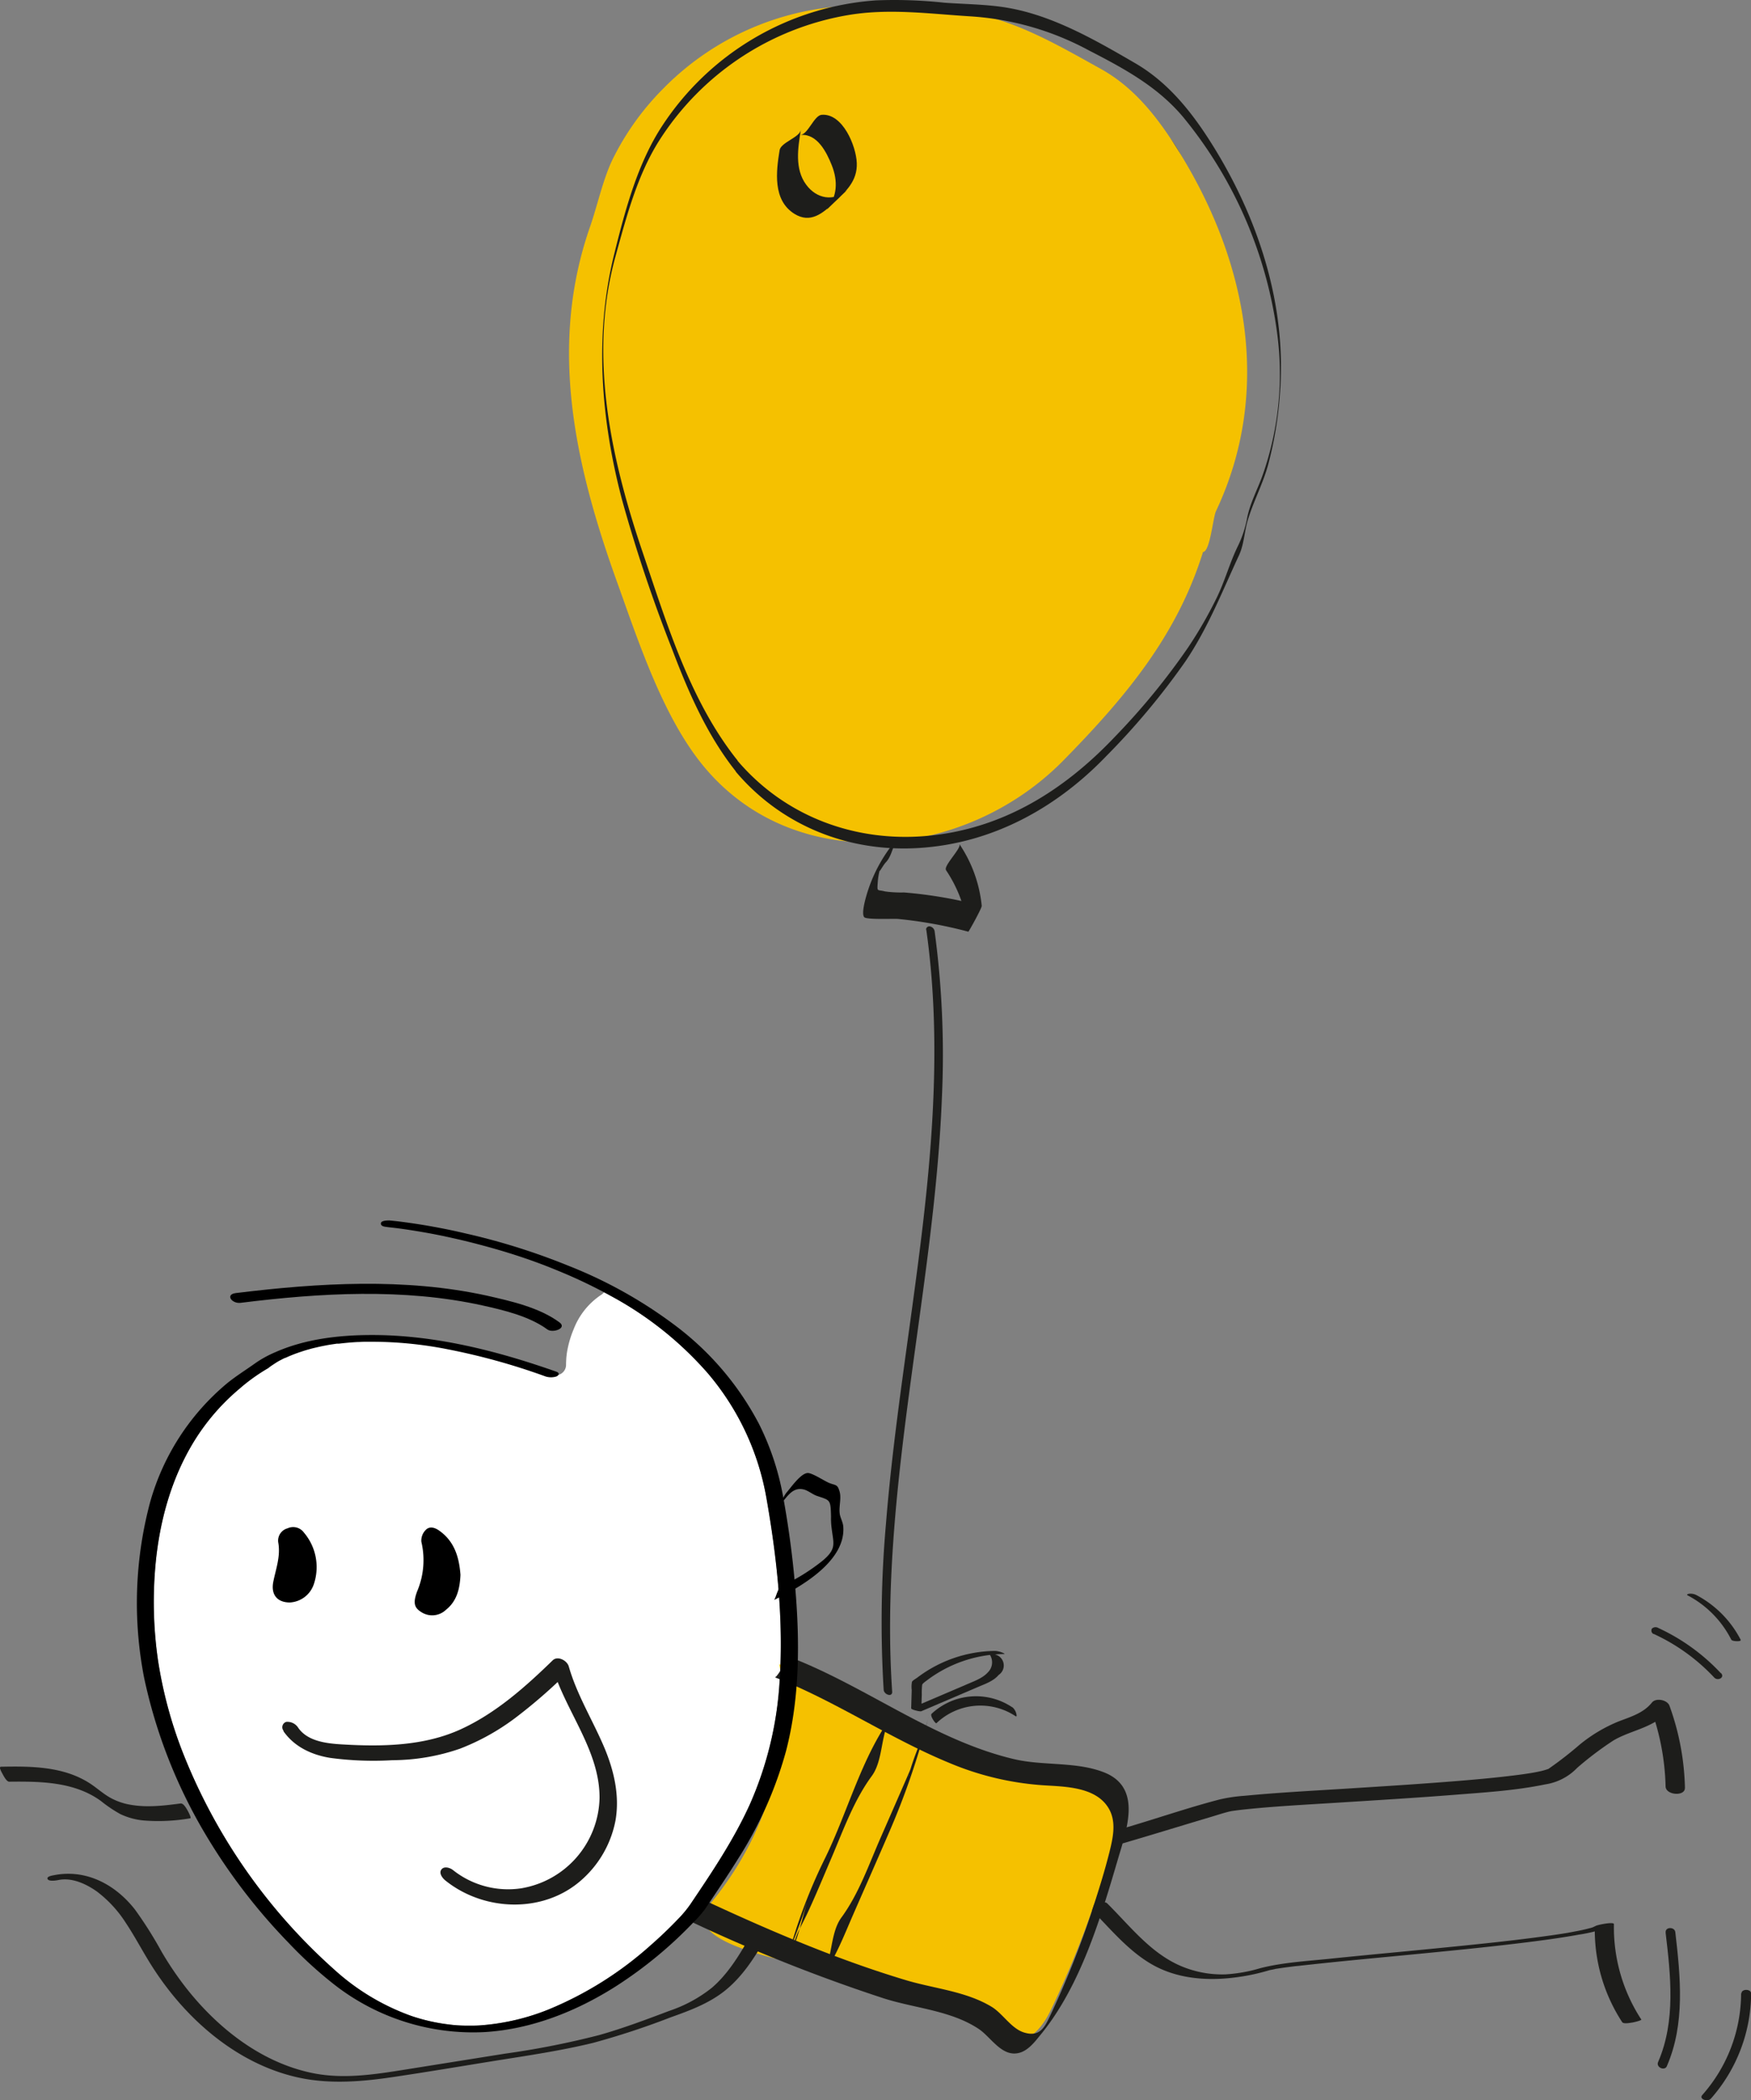 <svg xmlns="http://www.w3.org/2000/svg" width="412.47" height="494.52" viewBox="0 0 412.47 494.52">
  <rect x="0" y="0" width="412.47" height="494.52" fill="#808080" stroke="none"/>
  <g id="Calque_2" data-name="Calque 2">
    <g id="Calque_1-2" data-name="Calque 1">
      <g>
        <g>
          <path d="M410.14,469.36A36.22,36.22,0,0,1,401,493.29c-.86,1,1.26,1.67,2,.88a37.66,37.66,0,0,0,9.5-24.77c0-1.12-2.28-1.16-2.29,0Z" style="fill: #1d1d1b"/>
          <path d="M392.35,455c1.2,10.11,2.42,20.9-1.76,30.52-.55,1.26,1.53,2.17,2.05,1,4.35-10,3.22-21.06,2-31.58-.15-1.3-2.43-1.27-2.27.09Z" style="fill: #1d1d1b"/>
          <path d="M410.05,386.13a24.65,24.65,0,0,0-10.5-10.58,3,3,0,0,0-1.54-.29c-.16,0-.91.15-.46.39a24.07,24.07,0,0,1,10.26,10.4c.18.35,1.05.38,1.37.39.16,0,1,0,.84-.31Z" style="fill: #1d1d1b"/>
          <path d="M405.39,394a47.17,47.17,0,0,0-14.73-10.66,1.25,1.25,0,0,0-1.53.14.91.91,0,0,0,.32,1.24h.09A45.68,45.68,0,0,1,403.81,395c.83.89,2.59,0,1.57-1.08Z" style="fill: #1d1d1b"/>
          <g id="caracter">
            <path d="M166.7,323.26a81.87,81.87,0,0,0-22.7-18.1l-1.69-.91a2.66,2.66,0,0,1-.75.67,17.09,17.09,0,0,0-6.44,8.09,23.89,23.89,0,0,0-1.62,5.81c0,.09-.08.64-.1,1s-.06,1-.06,1.51a2.45,2.45,0,0,1-1.9,2.43c-1.21.33-2.83.49-2.87.19a.86.86,0,0,1-.33-.11,153.21,153.21,0,0,0-22.84-6.28,92.23,92.23,0,0,0-18-1.77H85.81c-.57,0-1.15.07-1.73.07-1.14.06-2.27.16-3.41.28l-.88.1h-.46l-1.42.21c-.91.15-1.82.33-2.72.52l-1.41.33-.55.14-.24.07c-.74.2-1.47.42-2.19.67a32.07,32.07,0,0,0-3.56,1.4h-.11l-.31.16c-.22.09-.44.22-.65.33a12.07,12.07,0,0,0-1.11.62c-.49.32-1,.64-1.49,1l-.38.3a1.2,1.2,0,0,1-.21.13A44.13,44.13,0,0,0,56.4,327a51.29,51.29,0,0,0-11.07,13c-5.24,8.81-7.88,18.88-8.75,29a95.84,95.84,0,0,0,.65,22,101.79,101.79,0,0,0,6,22.08,134.6,134.6,0,0,0,35.48,50.66,54.09,54.09,0,0,0,18.16,10.93,43.12,43.12,0,0,0,8.76,2,32.65,32.65,0,0,0,4.08.29h1.85a14,14,0,0,0,2.14-.11,53.16,53.16,0,0,0,15.41-3.65A84,84,0,0,0,153.28,458q3.42-3,6.52-6.24a26.57,26.57,0,0,0,2.84-3.42c5.1-7.56,10.22-15.17,14-23.5a83.6,83.6,0,0,0,7-28.7c1-14.58-.6-29.43-3.14-43.78A61.69,61.69,0,0,0,166.7,323.26Z" style="fill: #fff"/>
            <g>
              <path d="M272.59,35.09c5.26,6,6.93,14.26,8.3,21.88a116.52,116.52,0,0,1,1.75,24.74,118.22,118.22,0,0,1-12.43,48.59c.6-1.22,1.51-2.29,2.12-3.52a118.12,118.12,0,0,0,12.48-48.59,116.51,116.51,0,0,0-1.74-24.74c-1.38-7.63-3-15.91-8.29-21.88.25.29-2.43,3.19-2.14,3.52Z" style="fill: #1d1d1b"/>
              <g>
                <path d="M165.68,180.34c-9.55-11.58-15.29-29.32-20.38-43.44-10-27.82-16.07-55.56-6.32-83.47,1.74-5,3-11,5.25-15.75a62.85,62.85,0,0,1,11.82-16.63,65.25,65.25,0,0,1,48.58-19.7c6.25.24,13.44,1.08,19.69,1.32,12.25.45,24.28,7.62,35,13.56,8.26,4.58,13.87,12.08,18.81,20.13,16,26.1,21.38,56.34,8.31,84-.72,1.52-1.38,9.52-3.06,9.62-6.13,19.7-18.25,34.16-32.81,49C227.58,202.48,187.32,206.61,165.68,180.34Z" style="fill: #f5c100"/>
                <path d="M396.91,421a60.44,60.44,0,0,0-3.65-19.38c-.5-1.36-3.17-1.93-4.13-.73-2,2.49-5,3.34-7.87,4.45a35.61,35.61,0,0,0-9.13,5.44,87.83,87.83,0,0,1-7.34,5.7c-.35.22-.22.09,0,0-.16.06-.32.13-.49.18-.4.14-.82.24-1.23.35l-.75.16-.37.08h0c-.66.12-1.31.24-2,.34-1.53.24-3.07.43-4.6.61-3.89.46-7.79.81-11.69,1.13-9.22.75-18.45,1.32-27.68,1.9-7.57.47-15.15.87-22.71,1.6a38.27,38.27,0,0,0-5.83.84c-7.08,1.83-14,4.2-21,6.29-1.69.51-3.39,1-5.08,1.5-.93.27-1.58,1.16-1,2.06a2.9,2.9,0,0,0,3.07.83c7.22-2.1,14.39-4.32,21.58-6.46,1.52-.45,3-.95,4.56-1.34a1.24,1.24,0,0,0,.38-.09c.3-.1-.6.09.05,0,.94-.14,1.89-.27,2.84-.37,7.19-.77,14.44-1.14,21.66-1.59,9.34-.59,18.68-1.15,28-1.88,7.15-.57,14.43-1,21.48-2.46a13.18,13.18,0,0,0,7.57-3.92,77.8,77.8,0,0,1,8.55-6.45c2.89-1.69,6.2-2.42,9.15-4a11.82,11.82,0,0,0,3.67-3l-4.13-.73a57.54,57.54,0,0,1,3.56,18.54c0,2.12,4.6,2.45,4.55.39Z" style="fill: #1d1d1b"/>
                <path d="M386.61,475.49a39.69,39.69,0,0,1-6.43-22.42c0-.65-3.88.17-4.25.39-.16.09-.91.41-.5.26l-.51.18-.28.09c-.47.16.26-.07-.06,0l-1.29.33c-.12,0-.58.13,0,0l-.41.09-1,.21-1.94.37-.52.09h.06l-1.3.21c-1.71.27-3.44.51-5.16.74-8,1.08-16.3,1.9-24.65,2.73s-16.72,1.58-25.08,2.45c-5.41.56-11.07.86-16.37,2.21a36.08,36.08,0,0,1-8.24,1.47,24.84,24.84,0,0,1-11.23-2.29c-6.79-3.18-11.47-9.32-16.68-14.47-.48-.47-2.26,0-2.83.1-.25,0-1.88.38-1.5.76,4.79,4.74,9.1,10.26,15.05,13.63,6.24,3.52,13.68,3.89,20.63,2.83a46.57,46.57,0,0,0,5.7-1.2c.43-.11.85-.24,1.27-.36.66-.2-.39.1,0,0s.53-.12,0,0l1.16-.23c.43-.08-.32,0-.16,0l.35-.06.81-.12c1.26-.19,2.53-.36,3.8-.51l.53-.06h.11l1.32-.15,2.51-.27c8.42-.91,16.86-1.67,25.29-2.49,8.89-.87,17.79-1.75,26.65-2.89,3.51-.45,7-.95,10.48-1.58a36.7,36.7,0,0,0,7.06-1.78,6.52,6.52,0,0,0,.93-.43l-4.25.39a39.62,39.62,0,0,0,6.44,22.42c.33.5,1.85.17,2.32.11.16,0,2.38-.49,2.2-.76Z" style="fill: #1d1d1b"/>
                <path d="M167.21,448.38c-9.2,11,29,14.8,42.7,19.18,8.39,2.68,18.13,3,24.43,9.18,1.29,1.26,2.46,2.78,4.17,3.34,3.91,1.28,7.22-3,9-6.74A227.29,227.29,0,0,0,262.4,433c.81-3.06,1.53-6.41.29-9.33-2.53-6-10.72-6.06-17.2-6.45-22.42-1.36-40.93-17.38-61.93-25.35C183.56,391.77,190.1,420.88,167.21,448.38Z" style="fill: #f5c100"/>
                <g>
                  <path d="M108.47,370.8c-.31-4-1.34-7.81-5-10.39-1-.72-2.24-1.11-3.14-.21A3.57,3.57,0,0,0,99.25,363a18.84,18.84,0,0,1-1,11.74c-1,2.72-.65,3.83,1,4.85a4.7,4.7,0,0,0,5.82-.56C107.62,377,108.33,374.08,108.47,370.8Z"/>
                  <path d="M68.27,377.32a6.31,6.31,0,0,0,5.63-4.23,12.54,12.54,0,0,0-2.31-12.23,3.13,3.13,0,0,0-3.85-1,3,3,0,0,0-2.2,3.3c.6,3.26-.55,6.22-1.16,9.28S65.33,377.32,68.27,377.32Z"/>
                </g>
                <path d="M222.81,204.84a31.54,31.54,0,0,1,5.26,14.54l3.15-6.09a103.33,103.33,0,0,0-18.3-3.15,27.18,27.18,0,0,1-4.42-.24c-1.85-.5-1.92.25-1.73-2.19a15,15,0,0,1,.66-3.52c-.71,2.17.42-.29,1.28-1.19,1.52-1.59,1.65-4.51,3.15-6.09a35.67,35.67,0,0,0-7.59,13.37c-.3,1-1.44,4.78-.7,5.67.54.65,6.82.32,8,.43a103.41,103.41,0,0,1,16.54,3c.09,0,3.2-5.57,3.15-6.09A31.54,31.54,0,0,0,226,198.75c.59.88-3.79,5.13-3.15,6.09Z" style="fill: #1d1d1b"/>
                <path d="M188.66,31.77c3.85-.3,6.07,4.08,7.29,7.18,1.45,3.68,1.32,7.31-1.23,10.44l4.85-4.67c-3.16,2.86-7.21,2.1-9.67-1.24-2.74-3.71-1.94-8.66-1.25-12.89-.29,1.77-4.66,2.92-5,4.75-.83,5.07-1.65,11.79,3.47,15,3.78,2.37,6.7-.12,9.39-2.67s5.48-5,5.32-9.27c-.16-4.08-3.34-11.76-8.27-11.37-1.79.14-3.22,4.61-5,4.74Z" style="fill: #1d1d1b"/>
                <path d="M173.69,179c-11.18-14-16.65-32.29-22.32-49-7.53-22.23-12.79-46.42-6.39-69.6,2.55-9.25,5.13-19.14,10.31-27.31A65.82,65.82,0,0,1,199.74,3.56c9.62-1.64,19.18-.31,28.82.29a67.53,67.53,0,0,1,27.91,8c8.24,4.24,16.2,8.52,22.24,15.72a101.22,101.22,0,0,1,22.23,51.61,71.83,71.83,0,0,1-3.49,32.64c-1.21,3.4-2.94,6.53-3.66,10.07a25.71,25.71,0,0,1-2.2,6.72c-1.88,3.8-3.06,8.24-5,12.18a98.52,98.52,0,0,1-6.69,11.62,162.42,162.42,0,0,1-17.28,21.08c-12.07,12.73-26.62,21.8-44.45,23.35-17,1.47-33.42-4.72-44.52-17.82.4.47-.69,2.23-.28,2.73,10.8,12.74,26.64,19,43.23,17.91,17.19-1.11,32.23-9.39,44-21.63a170.11,170.11,0,0,0,18.62-22.27c5.32-7.85,8.75-16.64,12.61-24.94,1.19-2.54,1.26-5.3,2-8,1.3-4.49,3.58-8.68,4.85-13.23a88.76,88.76,0,0,0,2.8-16.51c1.69-20.22-4.52-40.16-14.9-57.37-5-8.25-10.81-16-19.26-20.88-9.3-5.4-19.29-11.17-30-13C232.46,1,227.4,1,222.48.64A109.19,109.19,0,0,0,206.31.09,65.67,65.67,0,0,0,156,29.62c-5.77,8.78-8.72,19.78-11.23,29.88-4.86,19.24-3.23,39.35,1.81,58.37a353.84,353.84,0,0,0,11.69,34.86c3.87,10.21,8.28,20.39,15.14,29C173,181.21,174.11,179.5,173.69,179Z" style="fill: #1d1d1b"/>
                <path d="M161.93,452.07a391,391,0,0,0,46.32,18.49c7.34,2.33,15.7,2.82,22.26,7.15,2.6,1.71,4.92,5.71,8.27,5.81,2.66.08,4.49-2.12,6-4,9.65-11.53,14.39-27.58,18.57-41.79,2.09-7.09,5.74-16.9-3.34-20.43-6.58-2.56-14.33-1.47-21.19-3.1-18.89-4.48-34.63-17-52.55-23.93-.6-.23-3.24,4.87-3.76,4.67,14.33,5.59,27.09,14.42,41.31,20.24a68.93,68.93,0,0,0,21.86,5.18c5.13.33,12.36.33,15.42,5.33,1.95,3.18,1.09,7,.25,10.38-1.14,4.55-2.54,9-4,13.49a218.18,218.18,0,0,1-10.07,25.26c-1.2,2.52-2.38,4.87-6,3.77-3-.89-5-4.37-7.58-6-6.11-3.74-13.58-4.32-20.31-6.34-16.31-4.89-32.27-11.73-47.68-18.91-.48-.22-3.38,4.85-3.77,4.67Z" style="fill: #1d1d1b"/>
                <path d="M238.45,402a15.33,15.33,0,0,0-19,1.53c-.46.45.94,2.42,1.14,2.22a15,15,0,0,1,18.6-1.68c.43.3.26-.41.2-.61a3,3,0,0,0-.89-1.46Z" style="fill: #1d1d1b"/>
                <path d="M233,389.39a3.29,3.29,0,0,1-.29,4.38c-1.36,1.51-3.53,2.17-5.35,3l-12.7,5.42,2.36.69.12-3.91a16.64,16.64,0,0,1,.06-2c.06-.36,0-.33.26-.6a7.51,7.51,0,0,1,.76-.61,30.63,30.63,0,0,1,18.25-6.3c.49,0-.29-.31-.38-.34a5.29,5.29,0,0,0-1.66-.39A30.82,30.82,0,0,0,216.1,395c-.32.24-1.1.66-1.27,1a6.37,6.37,0,0,0-.06,1.95l-.13,4.3c0,.32,2.09.8,2.36.69l13.4-5.73c1.68-.72,3.64-1.38,4.85-2.83a2.66,2.66,0,0,0-1.32-4.88c-.13,0-1-.15-.9,0Z" style="fill: #1d1d1b"/>
                <path d="M214,418.18q3.51-9.36,1.49-4.09l-1.23,3c-.71,1.66-1.44,3.32-2.17,5l-4.71,10.76c-2.75,6.3-5.09,13.08-9.18,18.66-2.84,3.87-2,10.41-4.78,14.22,3.35-4.57,5.36-9.91,7.62-15.07,2.7-6.18,5.43-12.34,8.1-18.53A180,180,0,0,0,218.81,404c-1.17,4.83-3.61,9.37-4.78,14.22Z" style="fill: #1d1d1b"/>
                <path d="M190,448.07c-3.41,13.68-3.74,10.19-1.56,5.95.65-1.29,1.32-2.57,1.92-3.88,1.76-3.8,3.37-7.67,5-11.51,3-6.85,5.52-14.37,10-20.45,2.84-3.87,2-10.41,4.78-14.22-7.17,9.78-10.4,22.54-15.69,33.38a126.46,126.46,0,0,0-9.25,24.94c1.2-4.82,3.57-9.37,4.78-14.21Z" style="fill: #1d1d1b"/>
                <path d="M66.74,407.59c2.57,3.7,6.63,5.6,11,6.32a76.14,76.14,0,0,0,14.71.55,49.22,49.22,0,0,0,15.9-2.71,54.06,54.06,0,0,0,12.84-7.1,121.43,121.43,0,0,0,12.65-11l-3.79-1.44c3,10.55,11.27,19.85,11.18,31.2a22.07,22.07,0,0,1-18.42,21.21,20.87,20.87,0,0,1-16.1-4.29c-.69-.55-2.1-1-2.74-.12s.29,2.05.94,2.57c9.07,7.29,23,7.82,31.94,0A24.9,24.9,0,0,0,145,428.59c1-5.9-.39-11.78-2.69-17.21-2.71-6.37-6.41-12.3-8.33-19-.4-1.41-2.62-2.57-3.78-1.44-6.46,6.28-13.36,12.42-21.62,16.22-8.7,4-18.65,4.13-28,3.58-3.57-.21-8.1-.7-10.32-3.9a3,3,0,0,0-2.85-1.4,1.32,1.32,0,0,0-.84,1.68,1.29,1.29,0,0,0,.28.48Z" style="fill: #1d1d1b"/>
                <path d="M176.28,456.63c-2.34,4.1-4.95,8.28-8.56,11.39a32.76,32.76,0,0,1-10,5.44c-5.46,2.06-11,4.15-16.61,5.73A198.48,198.48,0,0,1,119,483.55L95.5,487.3c-7.22,1.15-14.56,2.31-21.82.84-12-2.43-22.25-10.46-29.72-19.91a77.39,77.39,0,0,1-5.91-8.7,93.85,93.85,0,0,0-6.24-9.88c-4.63-5.94-11.58-9.65-19.22-8.09-.37.07-1.71.3-1.36.91s2.13.29,2.56.2c3.18-.64,6.54.93,9.08,2.74a28.47,28.47,0,0,1,6.79,7.39c2,3,3.67,6.18,5.56,9.24a72.47,72.47,0,0,0,5.3,7.5c7.63,9.43,18,17.14,30,19.69,7.4,1.57,15,.9,22.37-.21,8-1.19,15.93-2.53,23.89-3.81,7.66-1.22,15.35-2.35,22.89-4.18A185.43,185.43,0,0,0,158,475c4.32-1.54,8.75-3.17,12.42-6,4.25-3.28,7.22-7.85,9.85-12.47.37-.65-3.45-.91-4,0Z" style="fill: #1d1d1b"/>
                <path d="M42.68,424.63c-3.82.5-7.73,1-11.57.38a15,15,0,0,1-5.18-1.74c-1.68-.95-3.1-2.27-4.71-3.32C15,415.9,7.4,415.86.22,416c-.58,0,.17,1.32.29,1.52.22.41,1,2,1.64,2,7.43-.08,15.38,0,21.63,4.55a31.82,31.82,0,0,0,4.55,3.07,16.32,16.32,0,0,0,5.48,1.51,44.07,44.07,0,0,0,11-.51c.4,0-.62-1.85-.71-2-.26-.42-.9-1.56-1.5-1.48Z" style="fill: #1d1d1b"/>
                <path d="M218.21,219c3.28,23.21,1.84,46.72-.89,69.91s-6.73,46.39-8.61,69.76a263.33,263.33,0,0,0-.55,39.22c.08,1.14,2.11,1.83,2,.4-1.58-23.49.92-47,4-70.24s6.79-46.28,7.72-69.66a218.21,218.21,0,0,0-1.7-39,1.41,1.41,0,0,0-1-1.23.78.78,0,0,0-1,.49v0a.76.76,0,0,0,0,.3Z" style="fill: #1d1d1b"/>
                <path d="M183.66,354.45c1.64-1.75,2.94-4.5,5.78-3.71.93.26,2,1.12,2.9,1.45,3.23,1.11,3.32.77,3.42,4.89a17.65,17.65,0,0,0,.14,2.72c.44,3.71,1.24,4.86-2.12,7.68a46.89,46.89,0,0,1-9.71,6c-.91.44-1.38,3.08-1.77,3.27,6-2.89,17-9.05,16.34-17.33-.08-1-.66-1.95-.82-2.92-.26-1.67.38-3.51,0-5.12-.52-2-.94-1.56-2.52-2.21-1.09-.45-3.92-2.33-5-2.33-1.7,0-4.19,3.71-5.09,4.68a11,11,0,0,0-1.5,3Z"/>
                <path d="M56.65,306.77c18.77-2.34,38.42-3.49,57,.61,5,1.11,11,2.52,15.3,5.66,1.24.91,4.74-.28,2.83-1.68-4.76-3.51-11.44-5-17.07-6.28-19.32-4.24-39.7-3-59.17-.61C53,304.79,54.59,307,56.65,306.77Z"/>
                <path d="M184.36,351.79a63,63,0,0,0-5.55-16.47,69.09,69.09,0,0,0-19.58-23.09A107.07,107.07,0,0,0,133.81,298a155.35,155.35,0,0,0-24-7.54,148.54,148.54,0,0,0-15.5-2.81c-.86-.11-1.72-.2-2.59-.28-.49,0-2,0-2,.72s1,.76,1.62.84h-.07l.44.05,1.67.19c2,.26,4.09.58,6.12.93,1.39.24,2.78.5,4.16.78l1.1.22c.41.09-.32-.07-.06,0l.3.06.6.13,2.5.56q5.64,1.32,11.18,3c4.25,1.31,8,2.63,12.14,4.35a117.46,117.46,0,0,1,12.56,6,81.87,81.87,0,0,1,22.7,18.1,61.67,61.67,0,0,1,13.8,29.12c2.54,14.35,4.16,29.2,3.14,43.78a83.6,83.6,0,0,1-7,28.7c-3.78,8.33-8.9,15.94-14,23.5a26.57,26.57,0,0,1-2.84,3.42q-3.12,3.27-6.52,6.24a83.88,83.88,0,0,1-24.15,15.14,53.16,53.16,0,0,1-15.41,3.65c-.71.06-1.43.09-2.14.11h-1.85a32.65,32.65,0,0,1-4.08-.29,43.12,43.12,0,0,1-8.76-2,54.09,54.09,0,0,1-18.16-10.93,134.49,134.49,0,0,1-35.48-50.65,101.79,101.79,0,0,1-6-22.08,95.84,95.84,0,0,1-.65-22c.87-10.12,3.51-20.19,8.75-29A51.14,51.14,0,0,1,56.4,327,44.28,44.28,0,0,1,63,322.26l.21-.13.38-.3c.48-.35,1-.67,1.49-1a12.07,12.07,0,0,1,1.11-.62c.21-.11.43-.24.65-.33l.31-.16h.11a32.07,32.07,0,0,1,3.56-1.4c.72-.25,1.45-.47,2.19-.67l.24-.07.55-.14,1.41-.33c.9-.19,1.81-.37,2.72-.52l1.42-.21h.5l.88-.1c1.14-.12,2.27-.22,3.41-.28.58,0,1.16-.06,1.73-.07h1.56a92.23,92.23,0,0,1,18,1.77A153.21,153.21,0,0,1,128.23,324a4.2,4.2,0,0,0,2.82.11c.64-.26.84-.85,0-1.13-13.9-4.9-28.61-8.65-43.45-8.63-7.71,0-15.75.92-22.86,4.09a25.9,25.9,0,0,0-4.53,2.49c-2.21,1.59-4.52,3-6.72,4.79a56.18,56.18,0,0,0-18.13,28A91.91,91.91,0,0,0,33.94,395,121.25,121.25,0,0,0,48.3,431.74,137.45,137.45,0,0,0,68,457.48a98.27,98.27,0,0,0,10.82,9.87,53.17,53.17,0,0,0,35.27,11.13c11.14-.66,21.77-4.91,31.11-10.86a99.41,99.41,0,0,0,18.17-15,28.7,28.7,0,0,0,2.72-3.11c2.68-4,5.36-7.94,7.88-12a92.61,92.61,0,0,0,11.19-25.21c3-11.57,3.23-23.66,2.4-35.51A223.31,223.31,0,0,0,184.36,351.79Z"/>
              </g>
            </g>
          </g>
        </g>
        <path d="M63.17,322.08l-.21.13A1.2,1.2,0,0,0,63.17,322.08Z"/>
        <path d="M63,322.21l.21-.13C63,322.19,62.93,322.22,63,322.21Z"/>
        <path d="M91.66,288.89h0Z"/>
      </g>
    </g>
  </g>
</svg>

